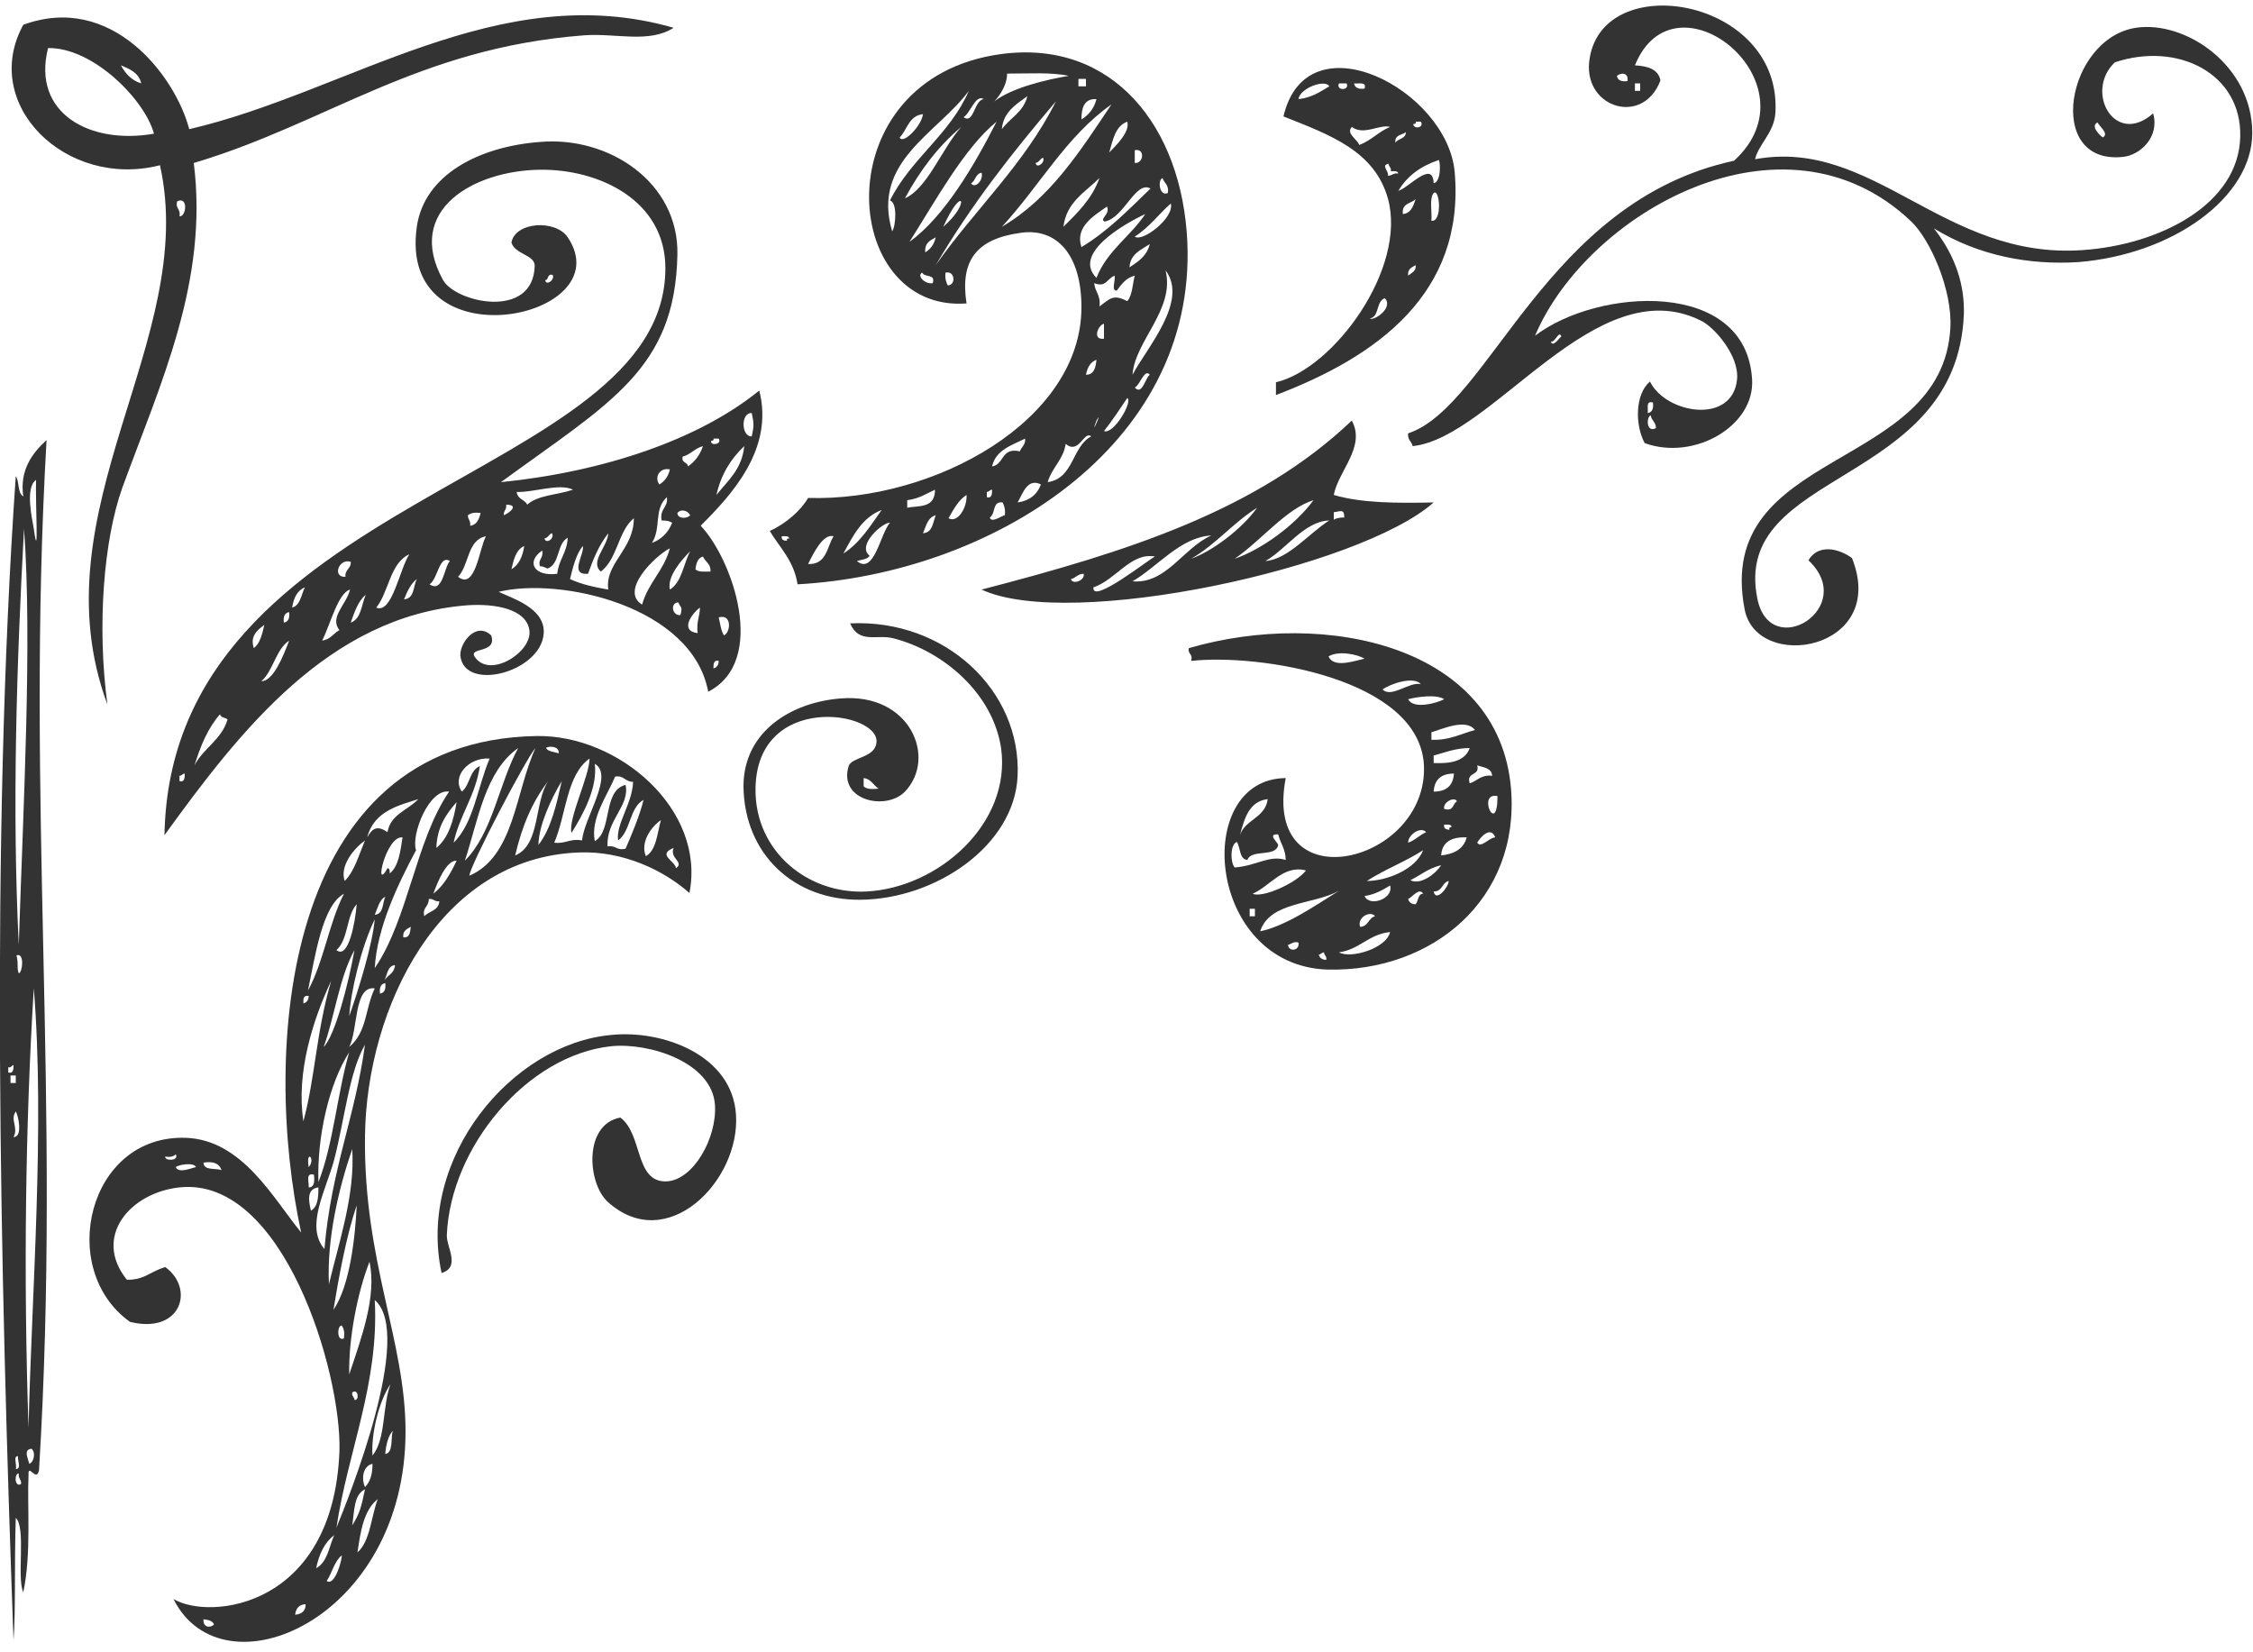 <svg xmlns="http://www.w3.org/2000/svg" xmlns:xlink="http://www.w3.org/1999/xlink" id="Capa_1" x="0px" y="0px" viewBox="0 0 300 220" style="enable-background:new 0 0 300 220;" xml:space="preserve">
<style type="text/css">
	.st0{fill-rule:evenodd;clip-rule:evenodd;fill:#333334;}
</style>
<g>
	<path class="st0" d="M1.8,218.4c0.3-3.8,0.1-10.2,0.3-16.3c1.4,1.3,0.1,8,1,9.9c1.1-5.1,0.5-11.6,0.7-15.6   c-0.1-1.7,1.1,1.1,1.4-0.7c3-49.4-1.8-88.4,1-137.1c-2,1.8-3.6,4.1-3.1,7.5c-0.8-0.5-0.5-2-1-2.7C-1.3,112.4,0,168.8,1.8,218.4   L1.8,218.4z M1.8,141.8c0,0.5,0,1.2-0.7,1c0-0.2,0-0.5,0-0.7C1.5,142.2,1.5,141.9,1.8,141.8L1.8,141.8z M2.1,143.2c0,0.3,0,0.7,0,1   c-0.2,0-0.5,0-0.7,0c0-0.3,0-0.7,0-1C1.7,143.2,1.9,143.2,2.1,143.2L2.1,143.2z M3.2,70.4c1.1,15.1-0.1,36.7-0.7,55.4   C1.6,107.8,2.2,88.6,3.2,70.4L3.2,70.4z M1.8,151.4c0.7-1.3-0.5-2.3,0.3-3.4C2.4,148.4,3.1,151.4,1.8,151.4L1.8,151.4z M2.5,129.6   c-0.3-0.8,0-1.1-0.3-2.4C3.3,126.8,3,129.5,2.5,129.6L2.5,129.6z M2.1,195.6c0.2-0.5-0.4-1.8,0.3-1.7   C2.3,194.4,2.9,195.6,2.1,195.6L2.1,195.6z M2.8,197.6c-0.9,0.5-0.9-1.5-0.3-1.4C2.4,196.9,2.9,197,2.8,197.6L2.8,197.6z    M4.5,131.6c1.5,18.5-0.3,40.8-0.7,58.5C3.1,169.8,3.4,149.4,4.5,131.6L4.5,131.6z M4.2,192.9c0.6,0.5,0.3,1.8-0.3,2   C3.7,194.1,3.1,193,4.2,192.9L4.2,192.9z M4.5,70.4c-0.2-1.2-1.2-5.5,0.3-6.5C4.7,66.9,5.2,75.5,4.5,70.4z"></path>
	<path class="st0" d="M58.8,169.5c2.6-0.8,0.6-3.5,0.7-5.1c0.5-11.6,10.6-23.9,21.9-25.1c5-0.5,13.4,2.1,13.8,7.8   c0.3,4.4-2.9,10.1-6.5,10.2c-4.2,0.1-3.1-6.3-6.1-8.5c-4.9,0.9-4.4,8.7-1.7,11.2c7.9,7.2,17.7-2.8,17.1-11.6   c-0.5-7.9-9.7-11.3-16.6-10.6C68.1,139,55.5,154.2,58.8,169.5L58.8,169.5z"></path>
	<path class="st0" d="M21.3,22c5.2,23.3-16.6,45.9-7,71.8c-1.4-10.5-0.5-21.9,2-28.9c5-13.7,11.5-27.4,9.5-43.2   c17.8-5.3,29.8-15.3,52-17c4.3-0.3,8.6,1.1,11.9-1C66.4-3,46.3,12.3,25.2,17.2C23.3,10,14.8-1,3.1,3.3C-2.7,13.9,8.8,25.2,21.3,22   L21.3,22z M20.5,17.8C12,19.3,4.2,15.1,6.4,6.4C12.4,6.3,19.3,13.3,20.5,17.8L20.5,17.8z M18.8,11.1c-1.3-0.4-2.1-1.3-2.7-2.4   C17.3,9.2,18.5,9.7,18.8,11.1L18.8,11.1z M23.9,28.8c0.2-1-0.6-1-0.3-2C25.1,26.1,24.8,28.9,23.9,28.8z"></path>
	<path class="st0" d="M22,168.7c-2.2,0.7-2.7,1.7-5.1,1.7c-4.6-5.7,0.4-11.6,7-12.3c13.8-1.5,21.6,24.6,21.3,35.1   c-0.8,20.9-17.3,22.6-22.1,19.7C29.6,226,54,215.7,54,190.6c0-12.1-5.6-22.6-5.4-39.3c0.2-17.1,9.9-37.2,28.6-37.8   c5.7-0.2,11.1,2.3,14.6,5.4c2.2-11.1-9.4-21.1-20.4-20.9c-34,0.6-36.5,42.1-31.3,66.1c-3.7-4.5-7.8-12.3-15.3-12.6   c-13.1-0.5-17.3,17.5-7.5,24.5C24.1,177.7,26,171.6,22,168.7L22,168.7z M23.4,153.7c0.5,0.9-1.5,0.9-1.4,0.3   C22.6,154.1,23.1,154,23.4,153.7L23.4,153.7z M26.1,155.4c-0.6,0.1-2.3,0.9-2.7,0C23.7,155.1,25.8,154.7,26.1,155.4L26.1,155.4z    M29.5,155.8c-0.8-0.3-2.4,0.1-2.4-1C28.4,154.6,29.2,154.9,29.5,155.8L29.5,155.8z M28.5,216.3c-0.5,0.5-1.5,0.4-1.4-0.7   C27.8,215.7,28.3,215.8,28.5,216.3L28.5,216.3z M40.7,213.6c0,0.9-0.5,1.3-1.4,1.4C39.4,214.1,39.9,213.6,40.7,213.6L40.7,213.6z    M44.1,130.6c-2,6.8-2.1,12.7-3.7,18.7C39.4,142.8,41.7,135.7,44.1,130.6L44.1,130.6z M41.1,132.6c0,0.6-0.3,0.9-0.7,1   C40.4,133.1,40.3,132.5,41.1,132.6L41.1,132.6z M45.8,119c-2,3.9-2.7,9.1-4.8,12.9C42,127.2,42.9,120.6,45.8,119L45.8,119z    M41.1,155.4C40.7,152.9,42.1,154.3,41.1,155.4L41.1,155.4z M41.8,156.4c0.1,0.8,0.1,1.7-0.7,1.7C41.2,157.5,40.6,156.1,41.8,156.4   L41.8,156.4z M42.4,158.1c0,1.4-0.1,2.6-1,3.1C41.1,159.9,40.8,158.3,42.4,158.1L42.4,158.1z M44.5,154.4c1.4-5.4,2-11.7,4.1-15.3   c-1.3,9.6-4.5,16.6-5.4,27.2C40.6,163.3,43.4,158.5,44.5,154.4L44.5,154.4z M46.5,140.1c-1.6,5.5-2.1,12.2-4.1,17.3   C42.2,151.4,43.8,144.3,46.5,140.1L46.5,140.1z M44.5,204.4c-0.7,1.6-0.9,3.6-2.4,4.4C42.5,206.9,43.2,205.4,44.5,204.4L44.5,204.4   z M43.1,139.4c1.5-4.2,2.1-9.3,4.1-12.9C46.4,131,44.6,137.9,43.1,139.4L43.1,139.4z M46.9,153c0.4,6.1-1.8,12.5-3.1,18   C43.5,165,45.1,158.2,46.9,153L46.9,153z M45.5,207.1c0.1,0.4-0.9,4.2-2,3.4C44.2,209.5,44.5,207.9,45.5,207.1L45.5,207.1z    M47.5,160.5c-0.2,4.2-0.9,10.7-3.1,13.9C45,170.7,46.1,164.5,47.5,160.5L47.5,160.5z M47.5,120.4c-0.2,2.4-1.1,7.4-2.7,6.1   C46.4,125.1,46.1,121.9,47.5,120.4L47.5,120.4z M49.9,173.1c5.3,4.5-3.5,26.4-5.1,30.3C46.3,193.3,50.5,184.2,49.9,173.1   L49.9,173.1z M45.8,178.2c-1,0.5-0.9-1.8-0.3-1.7C45.8,176.9,45.9,177.4,45.8,178.2L45.8,178.2z M48.6,111.9   c-0.8,1.9-1.4,4.1-2.7,5.4C45.2,115.3,47.1,113,48.6,111.9L48.6,111.9z M49.9,122.4c-0.3,3.4-2.2,9.5-3.4,12.9   C46.7,132,48.1,126.1,49.9,122.4L49.9,122.4z M49.2,168c1,4.6-1.1,10.2-2.7,15C46.4,178.2,47.6,172.1,49.2,168L49.2,168z    M49.9,131.6c-1.3,2.7-1,5.8-3.4,7.8C47.7,137.1,47.1,131.2,49.9,131.6L49.9,131.6z M47.2,186.4c0-0.4-0.4-0.5-0.3-1   C47.7,184.8,47.9,186.5,47.2,186.4L47.2,186.4z M48.6,198.3c-0.5,2.4-0.7,3.2-1.7,4.8C47.2,201.2,47.1,199,48.6,198.3L48.6,198.3z    M50.3,199.6c-0.9,2.4-1,5.6-2.7,7.1C48,204,48.4,201.1,50.3,199.6L50.3,199.6z M49.6,194.9c0,1.4-0.3,2.4-1,3.1   C48.1,196.9,48.3,195.2,49.6,194.9L49.6,194.9z M55.7,106.4c-1.4,1.5-3.7,2-4.1,4.4c-1.3-0.9-2-0.6-2.7,0.7   C49.8,107.9,53.3,107.2,55.7,106.4L55.7,106.4z M52,184.3c-1.1,2.9-0.6,7.3-2.4,9.5C49.4,191.1,50.4,186.6,52,184.3L52,184.3z    M55.4,113.2c-0.7-2,1.7-8.2,4.4-7.8c-4.5,6.6-5.4,16.9-9.9,23.5C50.2,123.5,53,117.7,55.4,113.2L55.4,113.2z M51.3,119.4   c-0.4,0.9-0.2,2.3-1.4,2.4C50.3,120.9,50.5,119.8,51.3,119.4L51.3,119.4z M51.6,115.6c-1.9,3.4-0.2-4.4,2-4.1   c-0.3,1.9-0.5,3.8-1.7,4.8C51.9,116,51.9,115.6,51.6,115.6L51.6,115.6z M51.3,130.9c0.1,0.8-0.1,1.3-0.7,1.4   C50.5,131.5,50.7,131,51.3,130.9L51.3,130.9z M52.6,128.5c-0.1,1.1-0.9,1.3-1.4,2C51.6,129.7,51.6,128.6,52.6,128.5L52.6,128.5z    M52.3,190.5c-0.3,1.1,0.1,2.9-1,3.1C51.4,192.3,51.7,191.2,52.3,190.5L52.3,190.5z M54.7,123.4c-0.1,0.7-0.1,1.5-1,1.4   C53.6,123.9,54.2,123.7,54.7,123.4L54.7,123.4z M57.1,119.7c0.6-0.1,0.8,0.4,1.4,0.3c-0.1,1.3-1.4,1.3-2,2   C56.2,120.8,57.1,120.8,57.1,119.7L57.1,119.7z M60.8,114.6c-0.8,1.7-1.7,3.3-3.1,4.4C58.3,117.3,59.5,114.5,60.8,114.6L60.8,114.6   z M60.8,106.8c-0.4,2.5-1.1,4.8-2.7,6.1C58.2,110.1,59.4,108.4,60.8,106.8L60.8,106.8z M63.9,102c-1.4,0.6-1.3,2.5-2.4,3.4   c-1.4-2,0.9-4.6,3.7-4.4c-1.6,3.7-2.1,8.6-4.8,11.2C61.2,108.5,63.3,106,63.9,102L63.9,102z M69,99.6c-2.6,4.8-3.4,11.3-7.1,15   C63.7,109.1,64.6,102.7,69,99.6L69,99.6z M71.3,99.6c-2.7,5.9-2.8,14.4-8.8,17C62.5,115.4,70.1,100.9,71.3,99.6L71.3,99.6z M73,104   c-1.9,2.8-1,8.5-4.4,9.9C69.5,110,70.9,106.7,73,104L73,104z M74.8,104c-0.7,3.1-1.4,6.3-3.1,8.5C71.7,110,73.4,106.3,74.8,104   L74.8,104z M74.4,100.3c-0.6-0.2-1.4-0.2-1.7-0.7C73,99.3,74.5,99.3,74.4,100.3L74.4,100.3z M78.5,101c0,2.3-2.9,8.1-2.4,9.9   c1.5-2.4,3.5-6,3.1-9.2c2.6,1.5-1.4,7.1-1.7,10.2c-1.6-0.3-2.2,0.5-3.7,0.3C75.4,108.5,75.4,103.2,78.5,101L78.5,101z M81.9,103.4   c1.2-0.2,1.3,0.7,2.4,0.7c-0.1,2.9-2.3,5.6-2,7.8c1.7-1.2,1.5-4.4,3.4-5.4c-0.6,2.3-1.5,4.4-2.4,6.5c-1.2,0.3-1.3-0.5-2.4-0.3   c-0.2-3.5,3-5.4,2.4-8.2c-3.1,0.8-1.7,6.1-4.1,7.5C78.6,108.9,80.9,105.9,81.9,103.4L81.9,103.4z M88,109.2c-0.5,1.8-0.6,4-2,4.8   C85.2,112.1,86.8,110,88,109.2L88,109.2z M89.7,112.9c-0.6,1.4,1.5,1.9,0.3,2.7C90,114.7,87.4,113.8,89.7,112.9z"></path>
	<path class="st0" d="M135.5,103.3c-0.4,9.3-10.9,16.4-20.9,16.5c-8.9,0.1-15.5-6.1-15.6-15.1c0-7.4,6.5-11.2,12.9-11.7   c9.3-0.8,12.9,7.9,8.6,12.4c-2.5,2.6-8.9,1.2-7.5-3.4c0.4-1.2,3.5-1.1,3.7-3.1c0.6-4.2-16.1-6.9-16.1,6.3c0,8.2,7,13.9,14.8,13.5   c9.6-0.5,19.3-9.1,17.9-19.1c-1.1-7.3-7.7-12.9-14.3-14.6c-2.2-0.6-4.6,0.8-5.8-2C125.9,82.4,136,92,135.5,103.3L135.5,103.3z    M184.8,26.4c-1.8-6.3-7.6-8.4-13.9-10.9c3.1-13.3,21.8-3.6,22.8,7.4c1.4,16.2-10.4,24.6-23.8,29.7c0-0.6,0-1.1,0-1.7   C177.6,49.1,187.4,35.7,184.8,26.4L184.8,26.4z M181.7,11.8c0.3-1-0.8-0.6-1.4-0.7C180.4,11.7,180.9,11.9,181.7,11.8L181.7,11.8z    M179.3,11.1c-0.3,0-0.7,0-1,0C177.8,12.1,179.8,12.1,179.3,11.1L179.3,11.1z M177,11.5c-0.5-1-3.9,0.2-4.1,1.7   C174.7,13,175.8,12.2,177,11.5L177,11.5z M189.2,16.2c-0.2,0-0.5,0-0.7,0c0.1,0.3-0.1,0.3-0.3,0.3   C188.1,17.2,189.7,17.1,189.2,16.2L189.2,16.2z M187.2,17.6c-0.5,0.4-1.5,0.3-1.4,1.4C186.2,18.4,187.2,18.5,187.2,17.6L187.2,17.6   z M185.1,16.9c-1.4-0.4-3.5,1.2-5.1,0c-0.8,0.9,0.7,1.6,1,2.4C182.6,18.7,183.6,17.5,185.1,16.9L185.1,16.9z M186.8,28.5   c1.1-0.1,1.4-1.1,1.7-2C188,27.1,186.6,27,186.8,28.5L186.8,28.5z M184.8,23.4c0.6,0,0.7-0.4,1.4-0.3c-0.1-0.4-0.6-0.3-1-0.3   c0.1-0.5-0.3-0.6-0.3-1C183.8,22,185,22.8,184.8,23.4L184.8,23.4z M190.9,24.4c1-0.2,0.9-2.7,0.7-3.1c-2.4,0.8-4.2,2.1-5.4,4.1   C187.5,25.1,190.8,21.2,190.9,24.4L190.9,24.4z M190.9,25.7c-0.6,0.7-0.2,2.5-0.3,3.7C192.1,29.6,191.7,25,190.9,25.7L190.9,25.7z    M188.5,35.3c-0.5,0.3-1.1,0.5-1,1.4C188,36.3,188.6,36.1,188.5,35.3L188.5,35.3z M184.4,39.7c-1.2,0.4-0.7,2.5-2,2.7   C182.9,42.8,185.6,41,184.4,39.7L184.4,39.7z M130.7,78.5c11.8,5.5,50.4-2.9,60.2-11.6c-4.9,0.1-9.6,0.1-13.3-1   c0.6-3.2,4.3-6.4,2.4-9.9C167.4,68,150,73.5,130.7,78.5L130.7,78.5z M142.6,77.1c0.6-0.1,0.9-0.7,1.7-0.7   C144.5,77.3,142.8,77.9,142.6,77.1L142.6,77.1z M174.9,66.6c-2.5,3.4-7,6.6-10.5,7.8C167.9,72,171.3,67.7,174.9,66.6L174.9,66.6z    M167.4,67.6c-2.1,2.9-6,5.8-8.8,6.8C161.9,72.5,164.2,69.6,167.4,67.6L167.4,67.6z M179,68.9c-0.6,0-1.1,0.1-1.4,0.3   c0-0.3,0-0.7,0-1C178.5,68.1,179,67.7,179,68.9L179,68.9z M177,69.3c-2.7,1.7-5.5,5.2-8.5,5.4C171.3,73.1,173.7,69.4,177,69.3   L177,69.3z M161.3,71.3c-3.7,1.6-6,6.5-10.5,6.1C154.1,75.5,157.2,71.5,161.3,71.3L161.3,71.3z M153.8,74.1   c-0.6,0.2-8.5,6.5-8.2,4.1C148.6,77.2,150.6,73.5,153.8,74.1L153.8,74.1z M171.2,103.6c-3.2,16.8,19.1,11.4,18.4-1.8   C188.9,90.3,167.6,87,158.6,88c0.3-1-0.5-0.9-0.3-1.7c18.2-5.3,41.3-0.3,42.9,18.7c1.2,14.7-10.4,24.4-24.4,24.1   C160.6,128.6,158.7,103.7,171.2,103.6L171.2,103.6z M181.7,87.7c-1-0.6-3.5-1.1-4.8-0.3C177.6,89,180.3,88,181.7,87.7L181.7,87.7z    M189.2,91.1c-0.9-1.1-4-0.1-5.1,0.7C185.3,93,187.7,90.7,189.2,91.1L189.2,91.1z M192.3,93.1c-1-0.7-3.7-0.3-4.8,0   C188.2,94.5,191.4,93.6,192.3,93.1L192.3,93.1z M196.4,97.2c-1.2-1.6-4.4-0.1-5.8,0.3c0,0.3,0,0.7,0,1   C193,98.6,194.5,97.7,196.4,97.2L196.4,97.2z M175.6,127.1c0.1,0.4,0.4,0.7,1,0.7c0.1-0.5-0.3-0.6-0.3-1   C176,126.8,175.9,127.1,175.6,127.1L175.6,127.1z M171.5,125.8c0.1,1,1.6,0.8,1.4-0.3C172.2,125.3,172,125.7,171.5,125.8   L171.5,125.8z M166.4,121c0,0.3,0,0.7,0,1c0.2,0,0.5,0,0.7,0c0-0.3,0-0.7,0-1C166.9,121,166.6,121,166.4,121L166.4,121z M166.8,119   c1.3,0.6,5.8-1.4,7.1-3.1C170.9,115.1,169.1,118,166.8,119L166.8,119z M168.8,106.4c-2.5,0.3-3.1,2.6-3.7,4.8   C165.8,109.1,168.5,108.9,168.8,106.4L168.8,106.4z M170.2,111.1c-1.5-0.1-0.1,1,0,1.4c-0.3,1.7-3.6,0.5-4.1,2   c-1.1-0.1-0.9-1.6-1.4-2.4c-0.9,0.3-0.9,2.7-0.3,3.4c2.9-0.2,4.6-1.7,6.8-1C171.2,113.1,170.5,112.3,170.2,111.1L170.2,111.1z    M192.3,107.7c1.3,0.4,1.1-0.7,1.7-1C193.7,106,192.1,106.8,192.3,107.7L192.3,107.7z M195.7,99.6c-1.9,0-3.3,0.6-4.8,1   c0,0.3,0,0.7,0,1C193.3,101.7,195.1,101.3,195.7,99.6L195.7,99.6z M198.7,103.3c-0.1-1.1-1.2-1.1-2-1.4c0.4,1.5-1.5,0.8-1,2.4   C196.7,104,197.2,103.1,198.7,103.3L198.7,103.3z M193.6,103c-1.7,0-2.6,0.8-2.7,2.4C192.7,105.4,193.5,104.5,193.6,103L193.6,103z    M199.4,106C196.6,105.4,199.4,111.5,199.4,106L199.4,106z M193.3,110.1c-0.1-0.4-0.6-0.3-1-0.3c-0.1,0.6,0.3,0.6,0.7,0.7   C192.9,110.2,193.1,110.1,193.3,110.1L193.3,110.1z M187.5,112.2c0.9-0.3,1.5-1,2.4-1.4C189.2,110,187.5,111.1,187.5,112.2   L187.5,112.2z M199.1,111.5c-0.6-1.6-2,0-2.4,0.7C197.2,113,198.3,111.5,199.1,111.5L199.1,111.5z M195.3,111.5   c-2-0.1-3.3,0.6-3.4,2.4C193.7,113.7,194.9,113,195.3,111.5L195.3,111.5z M189.5,113.2c-2.3,1.5-5.2,2.6-7.5,4.1   C184.6,117.3,188.5,115.8,189.5,113.2L189.5,113.2z M191.9,115.2c-1.7,0.4-2.7,1.3-4.1,2C189.2,117.9,191.2,116.3,191.9,115.2   L191.9,115.2z M192.9,117.3c-0.9,0.2-0.8,1.4-2,1.4C191.2,120.2,192.9,118.1,192.9,117.3L192.9,117.3z M185.1,117.9   c-1,0.6-2,1.2-3.4,1.4C182.3,120.8,185.6,119.7,185.1,117.9L185.1,117.9z M189.5,119c-0.5-0.9-1.5,0.5-2,0.7c0.1,0.4,0.4,0.7,1,0.7   C188.9,119.9,188.8,119,189.5,119L189.5,119z M178.3,118.6c-3.4,1.9-9.2,1.4-10.5,5.4C171.2,123.3,175.1,120.6,178.3,118.6   L178.3,118.6z M183.1,122c-0.6-0.8-2.4,0.1-2,1.4C182.2,123.4,182.2,122.2,183.1,122L183.1,122z M185.1,124.1   c-2.9,0.3-4,2.3-6.8,2.7C179.8,127.7,184.6,126.3,185.1,124.1L185.1,124.1z M158.1,32.2c1.2,27.4-26.3,44.2-51.9,45.6   c-0.5-3.2-2.4-4.9-3.7-7.1c2.2-1,4.2-2.8,5.1-4.4C124.4,66.8,144,56,144,40.9c0-7-3.3-10.6-8.1-9.9c-5.8,0.8-8.1,3.6-7.2,9.4   c-17,1.3-19.1-30,4.6-33.2C148.2,5.2,157.4,16.9,158.1,32.2L158.1,32.2z M133.4,30.2c6.5-3.8,10.5-10.2,14.6-16.3   C142,18.1,138.4,24.8,133.4,30.2L133.4,30.2z M138.9,21c-0.4,0.1-0.5,0.6-1,0.7C138,22.5,139.2,21.7,138.9,21L138.9,21z    M141.6,30.2c1.9-1.9,3.8-3.7,4.8-6.5C144.5,25.6,142,26.9,141.6,30.2L141.6,30.2z M150.1,16.2c-1.6,0.6-1.9,2.4-2.4,4.1   C148.7,19.3,150.5,17.5,150.1,16.2L150.1,16.2z M151.1,20c0,0.6,0,1.1,0,1.7C152.3,21.8,152.5,19.7,151.1,20L151.1,20z M155.5,25.7   c0.2-1.1-0.5-1.3-0.7-2C154.1,24,154.4,26.2,155.5,25.7L155.5,25.7z M155.9,27.1c-1.6,1.4-2.9,3.2-4.8,4.4   C152.1,32.3,156.4,29,155.9,27.1L155.9,27.1z M153.1,32.5c-1.2,0.8-2.6,1.3-2.7,3.1C151.6,34.8,152.7,34.1,153.1,32.5L153.1,32.5z    M133.8,68.6c-0.5,0.1-1.8,1.1-2,0.3c0.8-0.5,0.3-2.2,1.7-2C133.7,67.3,133.9,67.8,133.8,68.6L133.8,68.6z M128.7,65.9   c-1.1,0.7-1.7,1.9-2.4,3.1C127.5,69.7,128.8,67.6,128.7,65.9L128.7,65.9z M124.6,68.6c-1.1,0.3-1.3,1.5-1.7,2.4   C124.2,70.9,124.2,69.6,124.6,68.6L124.6,68.6z M118.5,69.6c-0.9-0.1-4.5,3-2.7,4.4c-0.3,0.5-1.1,0.5-1.7,0.7   C116.4,76.6,117.2,71.1,118.5,69.6L118.5,69.6z M104.8,72c-0.1-0.3,0.1-0.3,0.3-0.3c-0.1-0.4-0.6-0.3-1-0.3   C104,71.9,104.4,72,104.8,72L104.8,72z M107.6,75.1c2.5,0.1,2.5-2.3,3.4-3.7C109.6,71,108.3,73.7,107.6,75.1L107.6,75.1z    M112.3,73.7c2.2-1.4,3.6-3.7,5.1-5.8C114.8,68.9,113.6,71.3,112.3,73.7L112.3,73.7z M120.8,66.6c0,0.3,0,0.7,0,1   c1.6-0.3,3.7,0.1,3.7-2.4C123.4,65.7,122.4,66.4,120.8,66.6L120.8,66.6z M131.4,65.5c0.3,0,0.4-0.3,0.7-0.3c0,0.5,0,1.2-0.7,1   C131.4,66,131.4,65.8,131.4,65.5L131.4,65.5z M135.5,66.9c0.7-1.2,1.3-3.3,3.1-2.4C138.1,65.9,137,66.7,135.5,66.9L135.5,66.9z    M132.1,62.1c0.5-2.2,2.6-2.8,4.4-3.7c0.1,0.8-0.5,1.1-0.7,1.7C133.3,59.5,133.7,61.9,132.1,62.1L132.1,62.1z M141.9,59.1   c1.8,1.5,2.4-1.8,3.4-1c-2.6,1.4-2.3,5.6-5.8,6.1C140.1,62.2,141.6,61.2,141.9,59.1L141.9,59.1z M146,56C147,54.2,145,58.7,146,56   L146,56z M147,57.4c1.1-1.4,2.1-2.9,3.1-4.4C150.9,53.4,148.3,57.9,147,57.4L147,57.4z M151.1,51.6c1,1.1,1.4-1.3,2-1.7   C152.4,49,151.8,51.3,151.1,51.6L151.1,51.6z M144.6,49.9c1.1,0,1.3-1,1.4-2C145.2,48.2,144.8,48.9,144.6,49.9L144.6,49.9z    M147,45.1c0-0.7,0-1.4,0-2C146.2,43.3,145.4,45.3,147,45.1L147,45.1z M150.8,49.9c1.9-3.6,7.5-9.8,4.4-13.9   C156.5,41.2,151.1,45.4,150.8,49.9L150.8,49.9z M145.7,37.7c0.1,1.2,0.9,1.6,0.7,3.1c1.4-1,1.8-1.7,3.7-0.7c0.7-0.8,0.7-2.3,1-3.4   c-1.2,0.3-1.8,1.2-2.4,2c-0.8,0-0.1-1.4-0.3-2C147.3,37.2,147.3,38.3,145.7,37.7L145.7,37.7z M146,37c1.4-3.6,4.5-5.5,6.5-8.5   C149.5,29.9,142.8,33.8,146,37L146,37z M144,32.9c3.5-2.1,6.3-5,9.2-7.8c-2-1.1-3.5,3.9-6.1,4.4c-0.8-0.3,0.8-1,0.3-2   C145.7,28.7,143.1,30.2,144,32.9L144,32.9z M124.2,37.7c0.4-1.3-1.1-0.7-1.4-1.4C122,36.7,123.2,37.9,124.2,37.7L124.2,37.7z    M125.9,36.3c-0.1,0.8,0.1,1.3,0.3,1.7C127.3,38,127.2,36,125.9,36.3L125.9,36.3z M140.6,13.5c-5.8,6.8-11.3,13.8-16,21.8   C129.8,27.9,136.4,21.9,140.6,13.5L140.6,13.5z M130.7,23c-0.8,0.1-0.8,1.1-1.4,1.4C129.8,25.2,131,24,130.7,23L130.7,23z    M125.6,30.2C129.3,27,128.2,24.4,125.6,30.2L125.6,30.2z M123.2,33.6c0.7-0.4,1.2-1.1,1.4-2C123.9,32,123.1,32.3,123.2,33.6   L123.2,33.6z M132.7,16.2c-4.3,3.5-8.1,10.5-11.6,16C125.7,28.9,129.7,22.1,132.7,16.2L132.7,16.2z M128,16.9   c-3.1,2.6-5.5,5.8-7.5,9.5C123.5,25.1,125.4,19.8,128,16.9L128,16.9z M119.8,18.3c0.4,1,2.9-1.5,3.1-3.1   C121,15.4,120.8,17.3,119.8,18.3L119.8,18.3z M118.8,30.8c0.5-0.7,0.7-3.9-0.3-4.1c2.8-5.6,8-8.8,10.5-14.6   C124.9,17.7,116,21.5,118.8,30.8L118.8,30.8z M131,13.2c-1.1-0.7-1.8,1.9-2.7,2.4C129.7,16.6,129.7,13.3,131,13.2L131,13.2z    M144.6,11.5c0-0.3,0-0.7,0-1c-0.3,0-0.7,0-1,0c0,0.3,0,0.7,0,1C144,11.5,144.3,11.5,144.6,11.5L144.6,11.5z M142.3,10.1   c-2.3-0.5-5.3-0.3-8.2-0.3c0,2-1.7,3.7-1.7,3.7C134.7,11.7,139.3,10.6,142.3,10.1L142.3,10.1z M133.4,17.2c1.1-1.5,2.9-2.3,3.4-4.4   C135.3,13.9,133.6,14.9,133.4,17.2L133.4,17.2z M144,15.9c1-0.6,1.7-1.5,2-2.7C144.4,13.1,144,14.3,144,15.9L144,15.9z M90.2,33.9   c0.2-9.6-9.1-15.8-18.3-15c-8,0.6-15.4,4.3-16.4,11.3c-2.6,18.4,27.4,12.3,20.1,1.4c-1.6-2.4-7-2.1-7.5,0.7   c0.5,1.6,3.1,1.6,3.1,3.1c-0.2,7.2-10.5,4.9-12.2,1.9c-5.2-9.4,4.2-14.6,12.9-14.7c7.9-0.1,16.7,4.1,16.7,13.1   c0,28.4-65.9,29.9-66.7,75.5c10-13.8,21.8-29.1,40.2-30.6c4.1-0.3,8.1,0.6,8.4,3.4c0.3,2.8-5,6.2-7.1,3.7c-1.5-1.7,2.9-0.5,2-3.1   c-2-1.9-4.2,1-4.1,2.7c0.5,4.9,10.8,2.2,11.1-3c0.2-3.4-4.4-4.7-6-5.5c8.2-2,25.8,1.9,27.9,13.3c8-4.1,3.2-17.7-1-22.1   c4.1-4.1,9.8-10.2,7.8-18c-8,6.5-20.6,10.8-34.4,12.2C81.2,53.6,89.9,49.2,90.2,33.9L90.2,33.9z M95,89c0-0.5,0-1.2,0.7-1   C95.7,88.6,95.4,88.9,95,89L95,89z M23.9,103.3c0.3,0,0.4-0.3,0.7-0.3c0,0.5,0,1.2-0.7,1C23.9,103.8,23.9,103.5,23.9,103.3   L23.9,103.3z M25.9,101.9c0.8-2.6,1.8-5,3.4-6.8c0.1,0.5,0.7,0.4,1,0.7C29.5,98.5,27.1,99.6,25.9,101.9L25.9,101.9z M90.9,60.8   c1.1-0.3,1.6-1.1,2.7-1.4c-0.4,1.2-1.1,2.1-2,2.7C91.6,61.5,90.7,61.7,90.9,60.8L90.9,60.8z M100.1,55c0.3,1.4,0.3,1.7,0,3.1   C98.7,58.2,98.6,54.9,100.1,55L100.1,55z M95.7,58.4c0.5,0.8-1.2,1-1,0.3c0.2,0,0.4-0.1,0.3-0.3C95.2,58.4,95.4,58.4,95.7,58.4   L95.7,58.4z M99.1,59.4c-0.3,3.1-2.2,4.6-3.7,6.5C96,63.2,97.3,61.1,99.1,59.4L99.1,59.4z M91.9,68.6c-0.4,0.5-1.7,0.5-1.7-0.3   C90.7,67.7,91.6,68,91.9,68.6L91.9,68.6z M89.5,69.6c-0.5,1.3-1.4,2.2-2.7,2.7c1.3-2,0.2-4.5,2-6.1c0.2,1.4-1,1.5-0.7,3.1   C88.8,69.3,89.2,69.4,89.5,69.6L89.5,69.6z M94.6,76.1c-0.8,0-1.6,0.1-2-0.3c0.1-0.8,0.3-1.5,1-1.7C93.9,74.8,94.7,75.1,94.6,76.1   L94.6,76.1z M91.9,73.4c-0.9,1.7-1.1,4.1-2.7,5.1C88.8,76.8,90.7,74.6,91.9,73.4L91.9,73.4z M95.7,82.2c1.8-0.5,1.6,2,0.7,2.4   C96,84,95.9,83,95.7,82.2L95.7,82.2z M92.9,84.3c-2.5-0.3-0.7-2.7,0.3-3.4C93.2,82,92.7,82.8,92.9,84.3L92.9,84.3z M90.6,81.9   c-1.1,0.1-1.4-1.6-0.3-1.7C90.7,81,90.9,80.8,90.6,81.9L90.6,81.9z M85.5,80.5c-3-1.8,1.6-6.4,3.7-7.5C88.4,76,86.3,77.6,85.5,80.5   L85.5,80.5z M55.5,77.1c-0.5,1-0.3,2.6-1.7,2.7C54.2,78.8,54.7,77.7,55.5,77.1L55.5,77.1z M59.9,74.7c-0.8,0.9-0.9,4.3-2.7,3.1   C58.3,77.1,58.5,73.8,59.9,74.7L59.9,74.7z M48.7,79.2c-0.6,1.4-0.6,3.2-2,3.7C47.2,81.5,47.7,80,48.7,79.2L48.7,79.2z M38.5,85.3   c-0.8,2.1-2.1,5.4-3.7,5.4C36.4,89.3,36.7,86.5,38.5,85.3L38.5,85.3z M33.8,86.3c-0.5-1.5,0.3-2.3,1.4-3.1   C34.9,84.5,34.6,85.7,33.8,86.3L33.8,86.3z M37.8,82.9c-0.1-0.8,0.1-1.3,0.7-1.4C38.6,82.3,38.4,82.8,37.8,82.9L37.8,82.9z    M42.9,85.3c1.1-2.2,2.1-6.3,3.7-6.8c-0.4,1.9-2.8,3.7-1.4,5.4C44.4,84.3,44.1,85.1,42.9,85.3L42.9,85.3z M38.9,80.9   c0.2-1.3,0.7-2.3,1.7-2.7C40.1,79.2,40,80.6,38.9,80.9L38.9,80.9z M46,76.8c-1.8,0.1-0.9-2.5,0.7-2C46.8,75.7,45.9,75.8,46,76.8   L46,76.8z M50.1,80.9c1.7-2.1,1.8-5.9,4.4-7.1C53.2,75.8,52.2,81.8,50.1,80.9L50.1,80.9z M61,76.8c1.5-1.6,1.2-4.9,3.7-5.4   C63.8,73.1,63.3,78.6,61,76.8L61,76.8z M71.9,75.4c0.5,0,0.7,0.2,1,0.3c1.7-0.6,1.2-3.3,2.7-4.1c-0.1,2-1.2,2.9-1.4,4.8   c-3.1,0.4-4.2-1.6-2-3.1C72.4,74.4,71.6,74.4,71.9,75.4L71.9,75.4z M69.8,72.7c-0.2,1.4-0.7,2.5-1.7,3.1   C68.4,74.5,68.7,73.2,69.8,72.7L69.8,72.7z M72.5,71.7c0.5-0.1,0.6-0.6,1-0.7C73.9,71.7,72.7,72.5,72.5,71.7L72.5,71.7z M81,71   c-0.1,1.8-2.5,3.8-1,5.1c2.2-1.6,2.3-5.4,4.4-7.1c0,4.2-3.9,6-3.4,9.5c-1.8-0.3-3.6-0.7-5.1-1.4c0.4-1.6,0.8-3.3,1.7-4.4   c0.3,1-1.9,3.9,0.7,3.7C79,74.4,79.8,72.5,81,71L81,71z M62.3,68.6c0.4-0.3,0.9-0.4,1.7-0.3c-0.2,0.8-0.5,1.6-1.4,1.7   C62.7,69.3,62.3,69.2,62.3,68.6L62.3,68.6z M67.4,67.2c1.7,0,0.6,1-0.3,1.4C67,68,67.5,67.9,67.4,67.2L67.4,67.2z M68.8,65.5   c2.2,0.1,5.7-1.2,7.5-0.3c-2,0.7-4.7,0.7-6.1,2C69.9,66.5,68.9,66.5,68.8,65.5L68.8,65.5z M89.2,62.5c-0.2,0.9-0.7,1.6-1.4,2   C87.1,63.6,87.8,62.2,89.2,62.5L89.2,62.5z M73.6,36.6c0.3,0.7-0.9,1.5-1,0.7C73.1,37.3,72.8,36.4,73.6,36.6L73.6,36.6z M115,104.7   c0.4,0.4,1.2,0.4,2,0.3c-0.7-0.4-1-1.3-2-1.4C115,104,115,104.3,115,104.7z"></path>
	<path class="st0" d="M188.1,59.4c10.7-1.1,24.4-23.7,38.4-16.7c1.7,0.8,5.1,4.6,4.8,7.8c-0.6,6.1-9.5,4.6-11.6,0.3   c-2,1.7-2,5.8-0.7,8.2c6.6,2.4,14.7-2.3,14.3-8.5c-0.8-13.4-20.5-12.2-28.9-5.8c6.9-16.3,33-31.3,50-15.3c2.6,2.4,5.6,9.2,5.3,14.3   c-1.1,19.2-31.5,15.9-27.4,37.4c1.6,8.5,19.2,5.5,14.3-6.8c-1.8-1.3-4.5-1.9-5.8,0.3c6.7,6.3-5.1,13.6-6.8,5.1   c-3.5-17.3,26.6-14.8,27.5-37.9c0.1-3.7-1-7.6-4-11.4c6,3.7,12.8,4.9,19.2,4.5c12.6-1,23.2-8.6,23.2-17.2c0-9-8.9-15-15.5-14   c-9.2,1.4-12.2,18.2-1.8,17.2c2.4-0.2,5-2.7,4.1-5.8c-5.1,4.5-9.2-2.9-5.1-6.8c8.4-2.8,16.9,1.5,16.7,9.9c-0.2,9-10.7,14.4-21,15.1   c-18.5,1.3-27.8-15-43.6-12.1c0.4-1.9,2.5-3.5,2.7-6.1c1-15.5-23.5-19.5-24.8-6.8c-0.6,6.1,7.2,8.5,9.5,2.4c-0.3-1.5-1.7-1.9-3.4-2   c5.3-13.1,24.5,2.4,13.2,12.7c-25.1,5.4-32.5,32.7-43.4,36.3C187.4,58.6,188,58.8,188.1,59.4L188.1,59.4z M207.9,44.8   c-0.3,0.2-1.1,1.5-1.4,0.7C207.1,45.6,207.6,43.9,207.9,44.8L207.9,44.8z M216.7,10.8c-0.8,0.1-1.3-0.1-1.4-0.7   C215.9,9.6,216.9,9.7,216.7,10.8L216.7,10.8z M218.4,11.1c0,0.3,0,0.7,0,1c-0.2,0-0.5,0-0.7,0c0-0.3,0-0.7,0-1   C218,11.1,218.2,11.1,218.4,11.1L218.4,11.1z M220.1,53.6c0.1,0.8-0.1,1.3-0.7,1.4C219.5,54.4,219.1,53.3,220.1,53.6L220.1,53.6z    M220.5,57c-1.3,0.7-1.3-1.5-0.7-1.7C219.9,56,220.5,56.2,220.5,57L220.5,57z M280,18.3c-0.4-0.3-1.7-1.5-0.7-2   C279.5,16.8,280.9,17.8,280,18.3z"></path>
</g>
<g>
	<path class="st0" d="M545.6,88.3c0,10.3,8.6,23.1,8.6,31.2c0,5.1-1.1,8.7-2.5,11.7c10.7-13.9-4.6-26.1-4.6-43   c3.9-0.7,10.6-1.8,12.2-6.1c-2.7-6.4-13.6-0.2-13.6,4.9c-13.4,0.3-25-2.5-31.9-4.1C523.5,85.9,533.5,89.1,545.6,88.3L545.6,88.3z    M558.1,81.8c-0.8,3.5-8.8,4.8-10.8,4.8C547.3,83.6,554.7,78.2,558.1,81.8z"></path>
	<path class="st0" d="M440.7,99.7c-1.1-2.8-3.2-4.7-5.9-6.2c-2.9,0.4-6.4,1.3-6.5,4.2c1.8,2.5,6.7,3.2,6,7.4c-1,5.5-14.8,2.2-15.6-2   c-3.2-12.3,7.9-17.9,19.1-17.2c5.1,0.3,9.8,2.6,14.6,1.7c0.1-0.9,0.2-2,0-2.7c-16-4.3-39.8-2.7-36.8,18   C418.7,113,441.9,113.8,440.7,99.7L440.7,99.7z M469.8,103.2c-4.8-7-14-10.3-19.9-11.9c1.8-1.4,5.1-1,7.4-1.5   c1.8-2.9-0.7-5.6-1.3-8.2c4.8,1.4,8.2,6.6,11.6,9.1c0-7.4,10.5-10.6,15.7-6.3c1,0.8,2.4,3,1.9,4.5c-1.2,3.6-12.6,1.3-6.3-2   c1.1,1.1,3.7,2.9,5.3,1.3c-3-9.4-18.3-3.5-14.8,4.7c9.9,10.5,18.8,20.7,41.3,21.5c-7.6,3.3-18.8,1.6-26.2-0.7   c-6.2-2-9.4-6.5-14.6-9.1c-8.9-4.5-15.7,1.6-15.5,6.3c0.1,2.6,2.3,4.8,7.4,4.6c0.6-0.9,0.5-2.9,1.7-3c2-0.1,3.3,1.2,3,3.5   c-5.7,3.3-14.9-0.4-14-6.7C453.5,102.5,462.9,100.4,469.8,103.2L469.8,103.2z M466.2,91.7c-3.8-2.1-8.4,0-13.5-0.4   C455.9,92.4,461.9,91.6,466.2,91.7L466.2,91.7z M467.1,93.9c1.4-2.6-6.8-1.4-10.2-1.7c2.4,1.1,7,0.4,9.7,0.7   C467.7,93.2,466,93.7,467.1,93.9L467.1,93.9z M459.3,84.8c0.1-0.5-0.3-0.6-0.8-0.6C458.3,84.8,458.7,84.9,459.3,84.8L459.3,84.8z    M460.3,86.3c0-0.7-1.2-0.9-1.7-0.6C458.6,86.5,459.6,86.3,460.3,86.3L460.3,86.3z M462.8,88.2c-0.6-0.8-2.6-1-3.6-0.4   C459.3,88.8,461.6,87.9,462.8,88.2L462.8,88.2z M463.7,89.9c-1.7,0.1-2.2,0.1-4,0.2C460.2,90.7,463.1,90.3,463.7,89.9L463.7,89.9z    M466.2,93.9c-1-1.1-4.1,0.1-6.3-0.6C460.9,94.3,463.8,93.8,466.2,93.9L466.2,93.9z M463.3,89.1c-0.6-0.8-2.1-0.1-3.2-0.2   C460.3,89.7,462.7,89.3,463.3,89.1L463.3,89.1z M468.3,94.9c-1.9-0.9-3.5,0-6.8-0.4C462.7,95.4,467,96,468.3,94.9L468.3,94.9z    M469.6,96.7c-0.9-1.4-3.4-0.4-5.1-0.6C465.4,97,468.3,97.4,469.6,96.7L469.6,96.7z M464.8,115.8c0.5,0,1.2-1.1,0-0.9   C464.8,115.2,464.8,115.5,464.8,115.8L464.8,115.8z M467.5,97.6c-0.3,0-0.6,0-0.8,0c0,0.1,0,0.2,0,0.4c0.3,0,0.6,0,0.8,0   C467.5,97.9,467.5,97.8,467.5,97.6L467.5,97.6z M470.9,99.5c-0.3-0.8-2.2-0.9-3-0.7c0,0.6,0.5,0.6,0.6,1.1   C469.5,99.9,469.8,99.4,470.9,99.5L470.9,99.5z M470,100.1c-0.2,0.1-0.3,0.2-0.6,0.2c-0.1,0.8,0.7,0.8,0.8,1.5c0.7,0,1-0.2,1.5-0.4   C471.2,100.5,470.1,101.3,470,100.1L470,100.1z M470.7,97.6c-0.2,0-0.4,0-0.6,0c0,0.4,0.2,0.6,0.6,0.6   C470.7,98,470.7,97.8,470.7,97.6L470.7,97.6z M474.9,102.7c-0.1-1.2-3-0.7-4-0.6c-0.1,0.6,0.3,0.7,0.4,1.1   C472.5,102.8,473.8,102.7,474.9,102.7L474.9,102.7z M476.2,103.4c-1.5,0-3.1-0.1-4.2,0.2C472.9,104.6,475.1,104,476.2,103.4   L476.2,103.4z M473.2,100.6c0.1-0.4-0.4-0.3-0.4-0.6C472.3,100.1,472.8,100.8,473.2,100.6L473.2,100.6z M478.3,105.4   c-0.4-1.9-3.9-1-5.3-0.7C473.7,106.4,476,105.2,478.3,105.4L478.3,105.4z M482.1,107.9c-1.1-1-4.4-1-6.3-0.7c0.2,1,1.5,1,1.9,1.9   C479.8,109,474.9,107.7,482.1,107.9L482.1,107.9z M480,106.4c0-0.5-0.9-0.3-1.5-0.4C478.5,106.5,479.4,106.3,480,106.4L480,106.4z    M484.8,110.1c-1.8-0.7-3.6-0.4-5.7-0.6c0.2,0.5,0.7,0.6,1.1,0.9C481.6,110.1,484,110.4,484.8,110.1L484.8,110.1z M482.7,109.2   c0.4-0.9-2.4-0.8-3.4-0.6C480.2,109,481.9,108.7,482.7,109.2L482.7,109.2z M483.2,111.2c-0.1-0.4-1-0.1-1.5-0.2   C481.6,111.7,483,111.7,483.2,111.2L483.2,111.2z M484.4,109.2c-0.1-0.4-0.6-0.4-0.8-0.2C483.6,109.2,484.1,109.1,484.4,109.2   L484.4,109.2z M486.5,112.9c-0.7-0.6-1.3-1.3-3-1.1C484,112.6,485.3,112.7,486.5,112.9L486.5,112.9z M485.7,109.7   c-0.2,0-0.2,0.2-0.4,0.2c0,0.1,0.2,0.2,0.2,0.4c0.2,0,0.2-0.2,0.4-0.2C485.9,109.9,485.7,109.9,485.7,109.7L485.7,109.7z    M487.8,111.2c-0.3-0.6-1.5-0.3-2.3-0.4C485.6,111.5,487,111.1,487.8,111.2L487.8,111.2z M489.1,112.5c-0.5-0.1-0.5,0.3-1.1,0.2   C488,113,489.4,113.1,489.1,112.5L489.1,112.5z M494.8,114c-1.2-0.7-4.3-0.3-5.5-0.4C490.8,114.5,493.2,113.9,494.8,114L494.8,114z    M490.1,112.5c-0.1,0-0.3,0-0.4,0c-0.1,0.4,0.3,0.4,0.6,0.4C490.3,112.7,490.1,112.7,490.1,112.5L490.1,112.5z M492.9,112.9   c-0.1-0.6-1.4-0.3-2.1-0.4C491,113.2,492.5,112.9,492.9,112.9L492.9,112.9z M495.8,114.7c0-0.5-1.3,0.2-1.3-0.4   C494,114.8,495.4,115,495.8,114.7L495.8,114.7z M503.7,115.1c-1.3-0.4-3.5-0.7-4.9-0.4c-0.1,0.3,0.2,0.3,0.2,0.6   C500.6,114.8,502.7,115.4,503.7,115.1L503.7,115.1z M421.4,89.4c0,0.1,0,0.3,0,0.4c-0.3,0-0.3,0.2-0.6,0.2c0-0.1,0-0.3,0-0.4   C421,89.6,421,89.4,421.4,89.4L421.4,89.4z M431.2,97.1c-0.5,0-0.1,0.7,0.2,0.6c0.5-0.1,1-0.2,1.4,0.1c-0.4,0.2-1.1,0.3-0.7,0.8   c1.9,0.1,4.9-1.6,6.3,0.1c-3.1-0.3-7.5,1.5-8.5-1.4C430.3,97.2,431,96.5,431.2,97.1L431.2,97.1z M434.8,96.8   c-1.1-0.1-2.3,0.5-2.7,0C432.7,96.4,433.9,96.4,434.8,96.8L434.8,96.8z M435.3,99.9c-0.5-0.1-0.6,0.4-0.7,0.8   c1,0.7,4.2-1.6,4.7,0.5c-2.3-0.2-2.8,0.2-5.1,0c0.1-0.8-0.8-0.7-0.7-1.5C434.1,99.9,435,99.3,435.3,99.9L435.3,99.9z M436.6,96.5   c-0.4-0.1-1.1,0.5-1.2-0.1C435.7,96.1,436.5,95.8,436.6,96.5L436.6,96.5z M436,107.3c-0.3-0.1-1.2,0.2-1.2-0.3   C435.2,106.8,436.1,106.3,436,107.3L436,107.3z M438.2,99.7c-0.7,0-2.3,0.6-2.4-0.2C436.5,99.7,437.7,99.1,438.2,99.7L438.2,99.7z    M437.9,104.4c-0.3,0-0.2,0.5-0.3,0.8c-0.8-0.5-1.7,0-2-0.8C436.4,104.6,437.2,103.6,437.9,104.4L437.9,104.4z M437.8,102.1   c-0.5-0.2-1.2,0.5-1.4-0.1C436.8,102,437.6,101.6,437.8,102.1L437.8,102.1z M439.1,84.4c0.1,0.8-1,0.7-0.8-0.1   C438.6,84.4,438.9,84.4,439.1,84.4L439.1,84.4z M451.5,86.7c-0.1,1-0.6,0.3-1.3,0.3c0-0.2,0-0.4,0-0.6   C450.9,86.4,450.8,86.8,451.5,86.7z"></path>
	<path class="st0" d="M514.5,219.8c0.1-0.3-0.2-1,0.2-0.9C514.6,219.2,514.9,219.8,514.5,219.8L514.5,219.8z M514.9,217.4   c0.2,0.6-0.2,0.7-0.4,0.9c1.2,1.7,0.4,6.6,2.2,8.7c1.7-0.8,0-3.7,0.6-5c-1.5-3.5-0.2-9.5-1.1-13.2c0.1-0.5,0.5-0.8,0.6-1.3   c-0.4-0.8,0.1-2.5-0.6-3c0.2-0.3,0.8-0.3,0.4-0.7c-0.4,1-0.8-2.3,0-2c-0.1-0.3-0.8-0.8-0.4-1.5c0.6,2,0.4-1.4,0.6-2.4   c-0.4,1.4-0.9-2-0.9-2.8c0.1-2.7,0.7-7.8,0.7-9.6c0.5,1.7-0.3,4.2,0.4,5.8c0.2-7.5,1.2-14.2,1.1-20.6c-1.4,3.1-1.2,7.9-1.9,11.7   c-0.2-4.9,0.3-12,0.6-17.6c-1.2,0.1-0.5-1.8-1.7-1.7c-1.1,15.9-0.9,36.2-0.7,54.2C514.6,217.6,514.8,217,514.9,217.4L514.9,217.4z    M516.7,184.2c-0.1,0.3,0.2,1-0.2,0.9C516.6,184.9,516.3,184.2,516.7,184.2L516.7,184.2z M516,182.7c0,2.6-0.2,6.9-0.6,9.1   C515.3,188.6,515.3,185.1,516,182.7L516,182.7z M515.6,193.5c0.2,0.2,0.2,1-0.4,0.9C515.2,193.9,515.3,193.6,515.6,193.5   L515.6,193.5z M514.9,206.3c0.1-0.3-0.2-1.1,0.2-1.1C515.3,205.4,515.1,206,514.9,206.3L514.9,206.3z M515.2,195.1   c1,4.9,0.7,11.8,0.4,16.5c-0.2-2-0.1-5.4-0.4-7.6c-0.2-0.1-0.1-0.5-0.1-0.7c0.1,0.2,0.1,0.5,0.1,0.7c0,0,0,0,0,0   C515.5,201.2,515.2,198.5,515.2,195.1L515.2,195.1z M515.6,213.5c0.5,0.1,0.7,1.8,0.2,1.9C515.6,214.8,515.8,214.4,515.6,213.5   L515.6,213.5z M516.9,191.8c-0.2,0.8,0.4,2.4-0.4,2.6C517,193.5,516.2,192.3,516.9,191.8L516.9,191.8z M515.1,225.8   c0,0.5-0.1,1.1,0.2,1.3C514.6,227.3,514.8,225.8,515.1,225.8L515.1,225.8z M515.1,225.6c-0.6,0.2-0.4-1.4-0.2-1.5   C514.7,224.8,515.1,225,515.1,225.6L515.1,225.6z M514.7,223.2C515.2,223.9,514,224,514.7,223.2L514.7,223.2z M514.5,222.4   c0.1-0.7-0.3-2.1,0.4-2.2C514.7,221.2,515.5,222.1,514.5,222.4z"></path>
	<path class="st0" d="M526.6,127.5c8.5-1.7,18.6-9.7,18.7-19.7c0.1-7.3-4.4-14.4-12.2-14.6c-12.3-0.3-19,13.8-28.2,13.3   c-5.3-0.3-8.7-5.1-8.6-9.5c0.1-6.8,8.1-8.4,10.9-5.5c2.7,2.7-1.1,7-3.7,4.8c-0.6,1.8,0.4,3.2,1.7,3.3c4.4,0.6,5.5-6.5,2.6-8.9   c-5.4-4.6-12.8,1.3-12.6,7.7c0.2,5.3,4.9,8.3,9.9,8.6c10.5,0.6,12.1-10.8,25.5-10.7c7.2,0,13.9,3.6,13.9,11.4   c0,6-8.9,15.9-17.4,18.1C526.7,126.3,526.6,126.9,526.6,127.5L526.6,127.5z M525.7,186.5c2.8-27.9-18.3-30.1-18.9-46.3   c-0.2-4.9,1.3-9.2,6.5-10.5c-0.2,1,0.4,1.2,0.6,1.9c-3.7,1.1-5.3,4.1-5.4,7.6c-0.1,12,15.8,18.5,19.1,38.6   c4-21.3-11.2-34.3-11.2-53.8c0-21.8,18.7-16.1,19.1-8.9c-1.5,0.2-11.9,4.9-11.9,16c0,12.4,8.7,23.8,8.7,37.4   C532.3,173.5,530,181.7,525.7,186.5L525.7,186.5z M523.4,116.2c-1.8,1.9-4,3.5-5.9,5.4C518.4,119.6,521.6,117.3,523.4,116.2   L523.4,116.2z M518.2,121.8c0.2,0.4-0.4,1.2-0.9,1.5C517.3,122.5,517.9,122.2,518.2,121.8L518.2,121.8z M518.6,124   c0.2,0.6-1,0.7-0.4,1.1c0.8-0.6,1.4-1.5,2.2-2c-0.5,1.8-2.2,2.5-3,4.1C517.1,125.8,517.4,124.3,518.6,124L518.6,124z M518.2,128.3   c-0.4,0.2-0.7,0.5-0.6,1.1C518.4,129.6,518.5,128.6,518.2,128.3L518.2,128.3z M522.5,128.6c-1.7-0.4-4,2.8-4.1,4.6   C520.5,132.4,520.6,129.6,522.5,128.6L522.5,128.6z M528.6,110.5c-2.9,3-7.1,6.7-10.2,8.3C522,116.2,524.8,112.8,528.6,110.5   L528.6,110.5z M519.5,127.3c-0.1,0.6-0.6,0.8-0.9,1.1C518.7,127.8,519.2,127.6,519.5,127.3L519.5,127.3z M522.7,126.4   c0,0.4,0,0.9,0,1.3c-1.9-0.4-2.8,2.6-4.1,2.8C519.9,129.1,521,127.4,522.7,126.4L522.7,126.4z M522.3,130.3   c-1.2,1.4-2.6,2.6-3.7,4.1c1.4,0,2.3-2.3,3.9-2.8C522.6,131,522.4,130.7,522.3,130.3L522.3,130.3z M520.3,114.5   c-0.6,0.3-0.7,1-1.5,1.1C519,115.2,520.2,113.9,520.3,114.5L520.3,114.5z M529.2,112.5c-3.4,2.8-6,6.3-9.6,8.7   c-0.2,0-0.3-0.2-0.4-0.4C522.6,118.1,525.2,114.7,529.2,112.5L529.2,112.5z M522.5,132.7c-1.4,0-2.7,1.7-3.3,3.2   C520.4,135,521.6,134,522.5,132.7L522.5,132.7z M522.7,134c-1.6,0.4-1.9,2.1-3.3,2.6c0.1,0.4,0.2,0.9,0.7,0.9   c0.7-0.9,1.3-2.7,2.6-2.4C522.9,134.5,522.7,134.7,522.7,134L522.7,134z M530.5,112.7c-2.9,4-7.6,7.1-10.9,10   C523.1,119.2,526.1,115.3,530.5,112.7L530.5,112.7z M520.6,137.7c-0.6-0.1-0.7,0.5-0.4,0.7C520.6,138.4,520.7,138.2,520.6,137.7   L520.6,137.7z M522.1,112.7c-0.3,0.4-1.3,1.9-1.7,1.1C521.1,113.5,521.3,112.8,522.1,112.7L522.1,112.7z M522.3,124.2   c0,1.3,0.8-0.1,1.1-0.2c-0.5,1.6-1.9,2.3-3,3.3C521.7,126.2,521.4,125.1,522.3,124.2L522.3,124.2z M523.1,137.4   c-1.1-0.1-2.4,1.2-2.6,2.6C521.7,139.4,522.4,138.4,523.1,137.4L523.1,137.4z M521.2,122.5c0,0.1,0,0.2,0,0.4   c-0.2,0-0.3,0.2-0.6,0.2c0-0.2,0-0.4,0-0.6C520.8,122.5,521,122.5,521.2,122.5L521.2,122.5z M521.9,123.1c-0.1,0.4-0.8,1.3-1.1,0.9   C521.2,123.7,521.5,123.3,521.9,123.1L521.9,123.1z M522.3,139.8c-0.5-0.3-1.3,0.5-1.1,1.5C522,141.2,521.8,140.1,522.3,139.8   L522.3,139.8z M532.1,114.2c-3.4,2.3-6.2,6.3-9.6,8C525,119,528.7,115.1,532.1,114.2L532.1,114.2z M524,141.4   c-0.5,0.2-0.6,0.6-0.9,0.9c0.1,0.5,0.5,0.6,0.9,0.7C524.5,142.7,524.4,141.9,524,141.4L524,141.4z M524.2,144.8   c1.5,1.5,1.9,2,1.1-0.7C524.7,144,524.5,144.5,524.2,144.8L524.2,144.8z M526,150.2c-0.2-0.5-0.3,0.5-0.9,0.2   c0.2-0.9,0.6-1.5,1.5-1.7c0-0.3-0.2-0.4-0.2-0.7c-0.8,0.1-1,0.9-1.9,0.9c-0.5-0.5,0.7-0.7,0.6-1.5c-1.6,0.7-0.5,2.8-0.2,4.1   C525.7,151.5,525.6,150.6,526,150.2L526,150.2z M527.1,150.5c-1,0.3-1.9,1.5-1.5,2.6C526.2,152.3,526.7,151.5,527.1,150.5   L527.1,150.5z M526.2,110.3c0.4,0,0.7,0,1.1,0c-0.1,0.7-0.6,0.9-1.3,0.9C526,110.8,526.4,110.8,526.2,110.3L526.2,110.3z    M526.8,156.8c-0.3-1.1,0.5-2.7,1.9-3.2c-0.2-0.2-0.2-0.7-0.4-0.9c-0.8,0.2-0.8,1.1-1.3,1.7c-1-0.7,0.5-1.6,0.6-2.4   c-0.7,0.4-0.9,1.3-1.5,1.9C526,155.1,526.4,156,526.8,156.8L526.8,156.8z M527.9,157.8c-0.3,0-0.4,0.2-0.7,0.2   c0.1,0.1,0.2,0.3,0.2,0.6C527.6,158.3,527.9,158.2,527.9,157.8L527.9,157.8z M531,111c0,0.5-0.4,0.7-0.7,0.9   c0.1-0.6-0.2-0.8-0.6-0.9c-0.4,0.8-1.3,1.1-2,1.5C528.3,111.3,529.4,110.2,531,111L531,111z M529.2,156.7c-0.4-0.5-0.8,0.6-1.1,0.7   C528.4,157.8,528.7,156.7,529.2,156.7L529.2,156.7z M529.4,161.7c-0.4-0.4-1,0.4-1.1,0.9C529.1,162.7,528.9,161.9,529.4,161.7   L529.4,161.7z M530.1,158.9c-1.3-0.1-1.3,1.1-1.7,2C529,160.2,529.8,159.9,530.1,158.9L530.1,158.9z M528.8,176.9   c-0.1,0.7-0.2,1.4-0.4,2C528.8,178.6,530,177.1,528.8,176.9L528.8,176.9z M529,155c-0.2,0-0.2-0.1-0.2-0.2   c-0.4-0.1-0.3,0.8,0.2,0.6C529,155.2,529,155.1,529,155L529,155z M529.2,165.7c0.7-0.6,0.8-1.8,1.7-2.2   C530,163.2,529.4,164.8,529.2,165.7L529.2,165.7z M530.9,166.5c-0.8,0.5-1.2,1.4-1.5,2.4C530.5,168.7,530.5,167.5,530.9,166.5   L530.9,166.5z M531,171.9c-1,0.4-1.2,1.7-1.7,2.6C530.1,173.7,530.6,172.9,531,171.9L531,171.9z M529.9,160.4   c-0.3,0.3,0.1,0.7,0.6,0.7C530.5,160.6,530.4,160.3,529.9,160.4L529.9,160.4z M531.4,167.8c-0.5,0-0.3,0.7-0.7,0.7   c0.2,0.5,0.3,0.2,0.7,0.2C531.4,168.4,531.4,168.1,531.4,167.8L531.4,167.8z M532.3,112.5c0.3,0.7-0.9,1-1.1,0.6   C531.7,112.9,532.1,113.1,532.3,112.5L532.3,112.5z M533.6,113.8c0.3,0.7-0.9,1-1.1,0.6C532.9,114.2,533.1,113.8,533.6,113.8   L533.6,113.8z M506.5,98c0,0.2,0,0.4,0,0.6c-0.3,0-0.7,0.1-0.7-0.2C506.2,98.4,506,97.9,506.5,98L506.5,98z M507.8,97.3   c-0.4,0-0.5,1.2-0.9,0.6C507.2,97.7,507.5,96.7,507.8,97.3L507.8,97.3z M534,95.2c-1.9-0.7-4.7,0.5-5.8,0   C530,95.1,532.6,94.1,534,95.2L534,95.2z M538.1,120.5c0,0.9-0.7,1-1.3,1.3C536.9,121,537.5,120.8,538.1,120.5L538.1,120.5z    M540.1,118.8c-0.5,0.6-0.8,1.3-1.7,1.5C538.8,119.7,539.6,118.5,540.1,118.8z"></path>
	<path class="st0" d="M536.4,182.3c0.9-0.3,0.5,0.8,1.3,0.6c-1.6-11.6-1-25.3,0.2-37.3c1,5.5-0.6,12.4-0.4,19.1   c0.5-0.8,0.2-2.3,0.6-3.2c0.4,6.5,0.2,13.3,1.3,19.3c1.7-0.6-0.5-2.2,0.7-3c-3-11.9,0.1-26.1,0.4-39.1c-0.8,0.2-0.8,1.2-0.9,2   c-0.8-0.3-0.2-1.5-0.4-1.7c-1.9-0.3-2,0.7-3.2,0.9C537.2,153.9,534.5,167.8,536.4,182.3L536.4,182.3z M537.1,140.2   c-0.1,0.7,0.3,1.9-0.4,2C536.8,141.3,536.3,140.7,537.1,140.2L537.1,140.2z"></path>
</g>
</svg>
